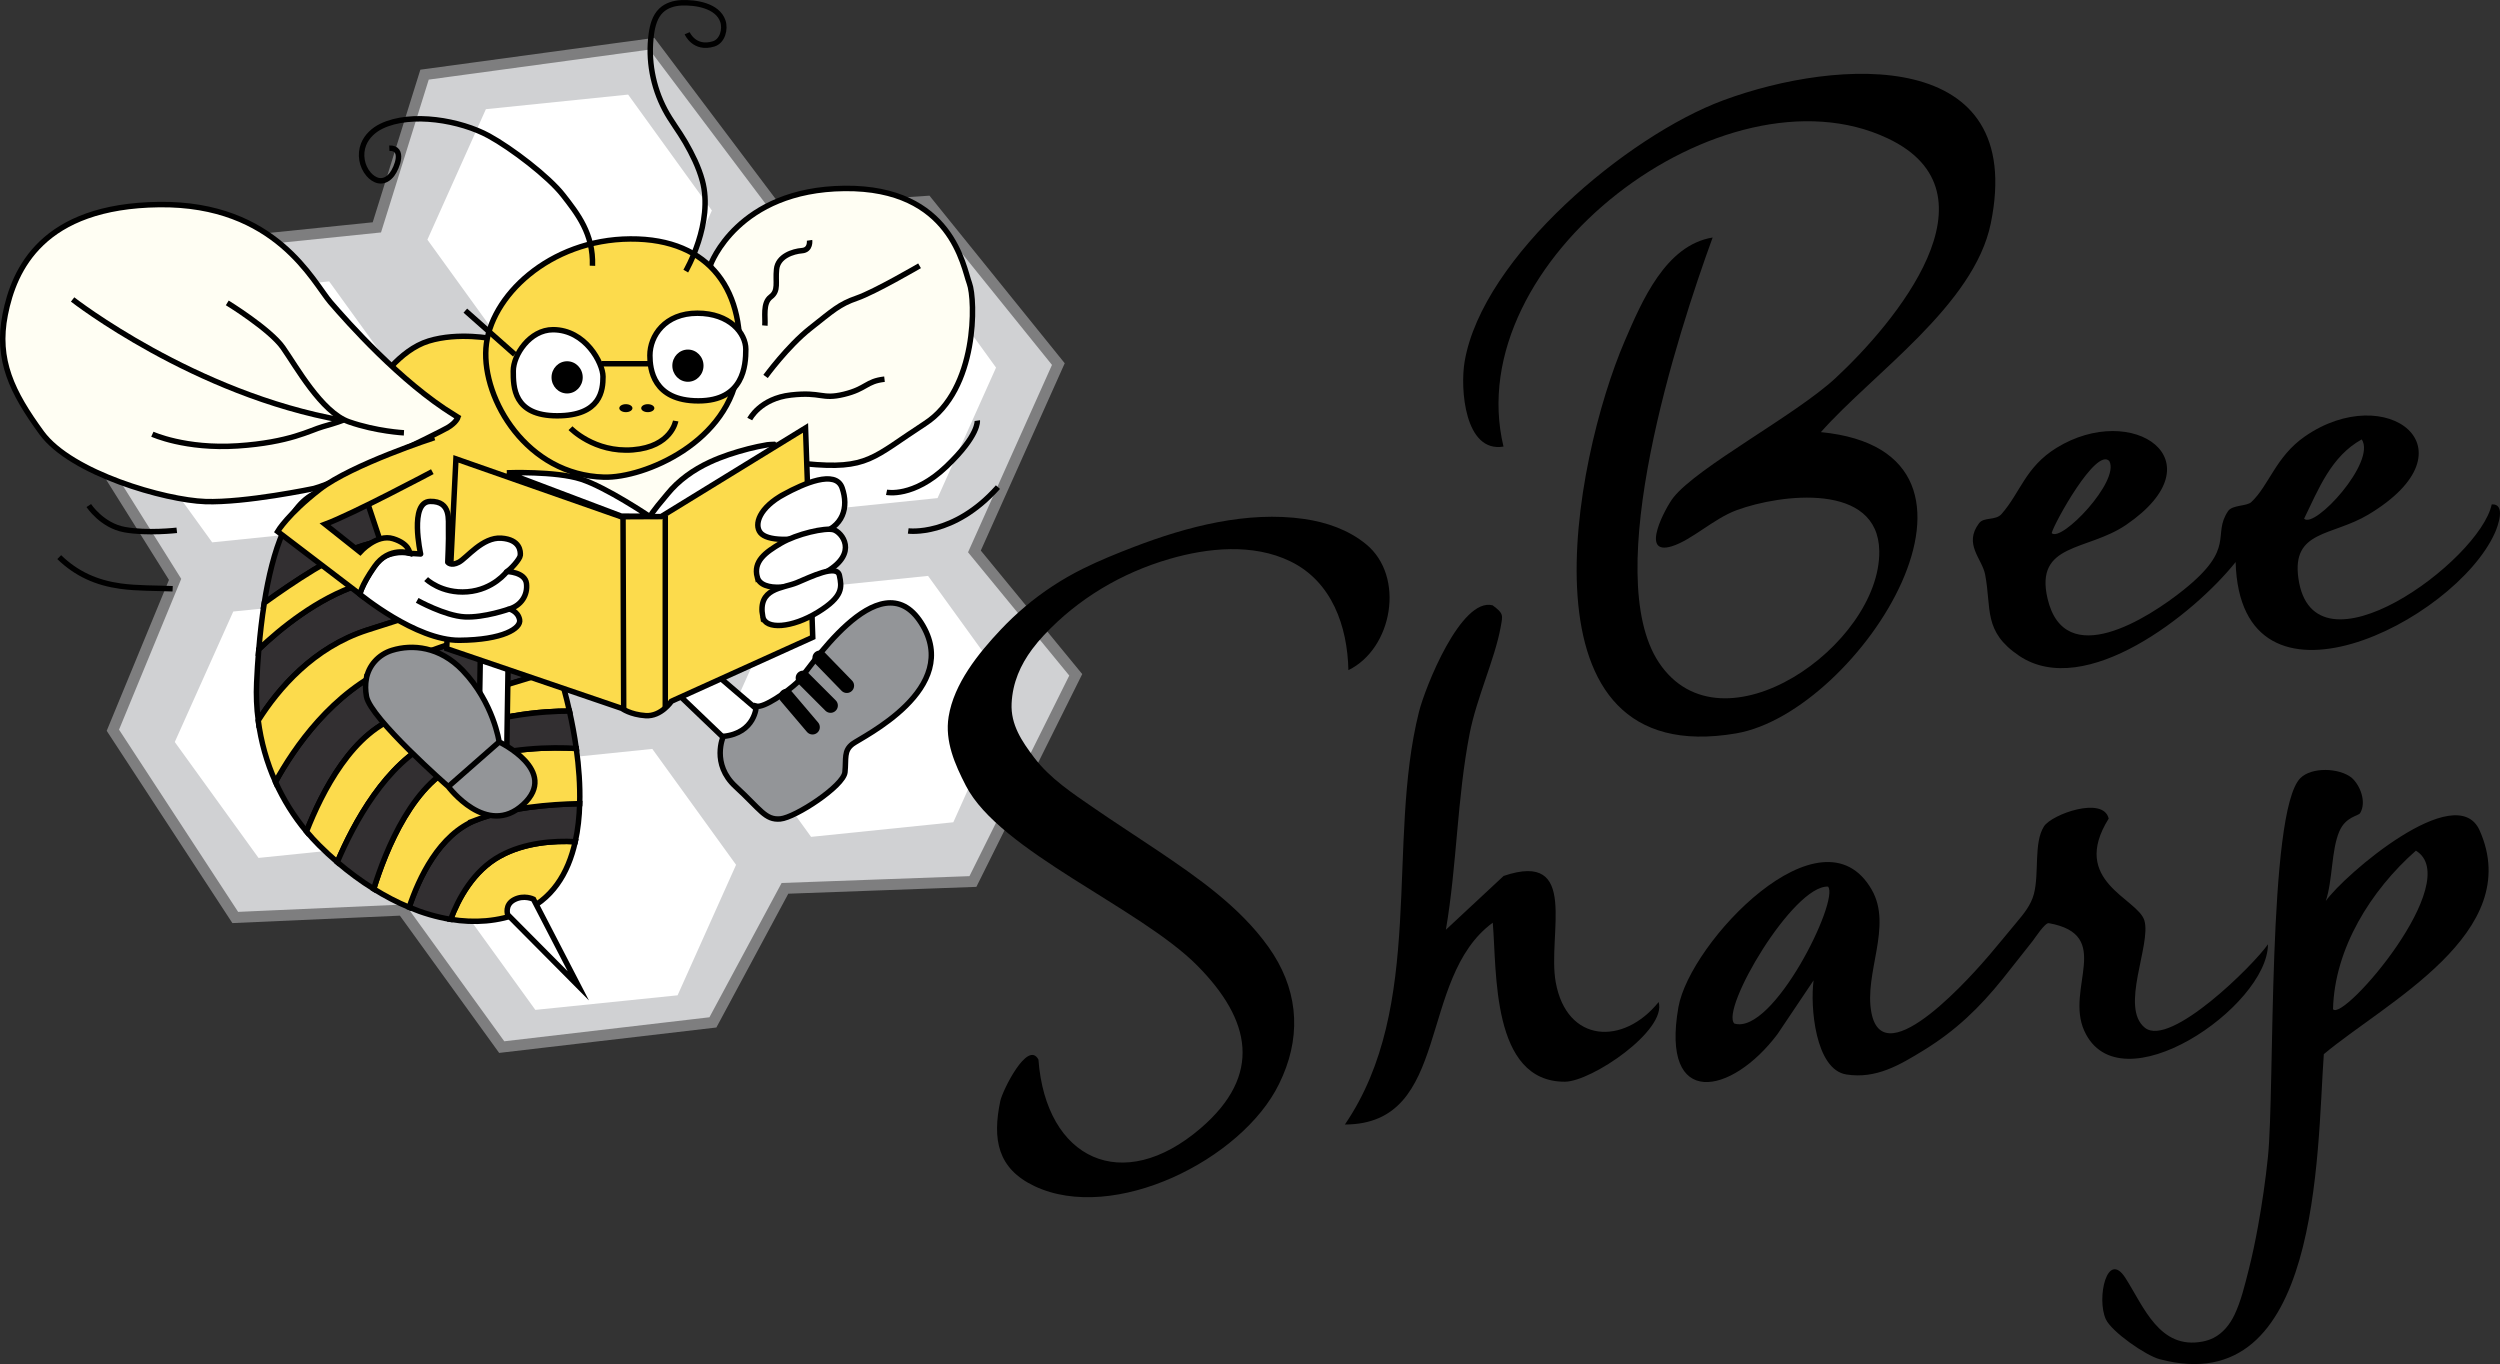 <?xml version="1.0" encoding="UTF-8"?>
<svg xmlns="http://www.w3.org/2000/svg" id="Capa_2" viewBox="0 0 1369.05 746.98">
  <rect x="0" y="0" width="1369.05" height="746.98" fill="#333333" stroke="none"/>
  <defs>
    <style>.cls-1{stroke-linecap:round;stroke-width:8px;}.cls-1,.cls-2,.cls-3,.cls-4,.cls-5,.cls-6,.cls-7,.cls-8,.cls-9{stroke:#000;}.cls-1,.cls-5,.cls-6{stroke-linejoin:round;}.cls-1,.cls-5,.cls-9{fill:none;}.cls-2{fill:#939598;}.cls-2,.cls-3,.cls-4,.cls-5,.cls-6,.cls-7,.cls-8,.cls-9{stroke-width:3px;}.cls-2,.cls-3,.cls-4,.cls-7,.cls-10,.cls-8,.cls-9{stroke-miterlimit:10;}.cls-3,.cls-11,.cls-6{fill:#fff;}.cls-4{fill:#fffef3;}.cls-7{fill:#322f31;}.cls-10{fill:#d0d1d3;stroke:#7e7e7f;stroke-width:6px;}.cls-8{fill:#fcdb4c;}</style>
  </defs>
  <g id="Capa_2-2">
    <g id="Capa_2-3">
      <g id="FONDO">
        <polygon class="cls-10" points="61.81 399.89 128.83 502.43 220.47 498.36 274.75 573.41 390.4 559.88 429.86 486.47 532.79 482.73 589.1 369.54 533.61 301.97 579.58 199.38 507.64 110.25 426.12 115.75 357 23.94 232.49 40.88 206.38 124.51 83.11 137.16 41.53 230.51 95.89 317.28 61.81 399.89"></polygon>
        <polygon class="cls-11" points="343.98 51.8 266.08 59.79 234.05 131.25 279.91 194.71 357.81 186.72 389.84 115.27 343.98 51.8"></polygon>
        <polygon class="cls-11" points="357.22 410.12 279.32 418.11 247.29 489.57 293.16 553.03 371.06 545.05 403.09 473.59 357.22 410.12"></polygon>
        <polygon class="cls-11" points="205.64 326.89 127.74 334.88 95.71 406.34 141.57 469.81 219.47 461.82 251.5 390.36 205.64 326.89"></polygon>
        <polygon class="cls-11" points="180.25 154.09 102.35 162.08 70.32 233.53 116.19 297 194.09 289.01 226.12 217.55 180.25 154.09"></polygon>
        <polygon class="cls-11" points="499.58 137.84 421.68 145.83 389.65 217.29 435.52 280.76 513.42 272.77 545.45 201.31 499.58 137.84"></polygon>
        <polygon class="cls-11" points="508.22 315.37 430.32 323.36 398.29 394.81 444.16 458.28 522.06 450.29 554.09 378.83 508.22 315.37"></polygon>
      </g>
      <g id="CUERPO_ABEJA">
        <path class="cls-7" d="M201.12,345.03c41.29-13.3,70.65-21.76,80.21-24.47-4.7-6.6-10.32-13.78-16.78-20.72-20.02,5.66-47.51,13.63-67.95,20.34-22.97,7.54-43.18,24.18-54.88,35.33-.54,6.38-.91,12.55-1.17,18.27-.32,6.98-.02,13.93.86,20.78,10.93-17.33,30.17-40,59.71-49.52Z"></path>
        <path class="cls-7" d="M220.32,391.9c29.78-8.51,68.2-20.22,85.35-25.48-3.41-10.74-6.7-18.56-8.55-21.39-.88-1.35-2.17-3.51-3.85-6.25-18.15,4.47-48.15,12.91-78.6,26.01-32.72,14.08-53.64,44.81-63.82,63.37,4.37,9.74,10.06,18.9,16.99,27.19,8.22-21.15,25.47-55.74,52.47-63.45Z"></path>
        <path class="cls-8" d="M214.67,364.79c30.45-13.1,60.45-21.54,78.6-26.01-2.87-4.7-6.87-11.11-11.94-18.22-9.57,2.71-38.93,11.17-80.21,24.47-29.54,9.52-48.77,32.19-59.71,49.52,1.49,11.64,4.68,22.97,9.44,33.61,10.18-18.56,31.1-49.29,63.82-63.37Z"></path>
        <path class="cls-7" d="M249.57,285.79c-19.9-16.08-45.26-26.49-75-16.43-16.68,5.64-25.37,32.38-29.86,60.83,15.37-11.08,38.88-26.85,54.14-31.46,14.88-4.5,36.33-9.63,50.71-12.93Z"></path>
        <path class="cls-8" d="M264.55,299.85c-4.57-4.91-9.57-9.69-14.97-14.06-14.38,3.3-35.83,8.44-50.71,12.93-15.26,4.61-38.78,20.38-54.14,31.46-1.34,8.46-2.3,17.07-2.99,25.32,11.7-11.14,31.91-27.79,54.88-35.33,20.44-6.71,47.92-14.68,67.95-20.34Z"></path>
        <path class="cls-8" d="M273.96,468.7c-14.8,8.07-22.99,23.56-27.19,34.76,13.03,2.12,26.1,1.25,38.48-3.7,16.96-6.78,25.87-21.29,29.77-38.85-11.65-.61-27.53.4-41.06,7.79Z"></path>
        <path class="cls-7" d="M260.98,448.94c-20.57,7.86-31.73,32.31-36.92,47.93,7.46,3.1,15.08,5.36,22.72,6.6,4.2-11.2,12.39-26.69,27.19-34.76,13.54-7.38,29.41-8.39,41.06-7.79,1.46-6.6,2.22-13.62,2.42-20.83-16.47.35-39.05,2.2-56.48,8.85Z"></path>
        <path class="cls-8" d="M260.98,448.94c17.43-6.65,40.01-8.51,56.48-8.85.28-9.94-.48-20.23-1.87-30.22-13.59-.82-37.01-.55-61.38,7.45-27.55,9.05-43.12,48.64-49.55,69.49,6.28,3.9,12.78,7.31,19.41,10.06,5.19-15.62,16.34-40.07,36.92-47.93Z"></path>
        <path class="cls-8" d="M237.82,405.45c30.27-14.29,60.53-16.07,74.03-16.04-1.89-8.47-4.06-16.3-6.18-22.99-17.15,5.26-55.57,16.97-85.35,25.48-27,7.71-44.25,42.3-52.47,63.45,2.17,2.59,4.45,5.11,6.86,7.52,3.18,3.19,6.53,6.28,10,9.26,9.08-21.4,26.68-54.19,53.12-66.68Z"></path>
        <path class="cls-7" d="M254.2,417.31c24.37-8,47.78-8.27,61.38-7.45-.98-7.04-2.27-13.93-3.73-20.45-13.49-.03-43.76,1.75-74.03,16.04-26.44,12.49-44.05,45.27-53.12,66.68,6.27,5.37,12.96,10.33,19.95,14.67,6.43-20.85,22-60.44,49.55-69.49Z"></path>
      </g>
      <path id="cuerpecito_amarillo" class="cls-8" d="M206.64,210.41s11.67-18.64,28.09-23.67,35.15-1.18,35.15-1.18l61.36,69.65-9.04,50.45-111.22-1.14-20.55-61.73,16.19-32.38Z"></path>
      <polygon id="pata" class="cls-3" points="370.77 379.61 403.52 410.95 421.31 394.29 384.04 362.39 370.77 379.61"></polygon>
      <polygon id="pata2" class="cls-3" points="263 361.92 262.44 394.39 277.4 418.39 278.25 363.61 263 361.92"></polygon>
      <path id="cola" class="cls-3" d="M278.01,500.89l38.68,38.96-24.56-47.44s-5.18-2.54-10.54.28-3.58,8.19-3.58,8.19Z"></path>
      <g id="ala_2">
        <path id="ala_2-2" class="cls-4" d="M389.12,144.98s14.68-41.22,73.41-41.79,64.94,42.92,68.33,51.95,4.52,58.16-24.28,76.8c-28.8,18.64-31.06,25.41-65.51,22.02l-79.06,50.26-46.87-.56-1.13-48.56,75.67-88.09-.56-22.02Z"></path>
        <path class="cls-9" d="M410.58,229.49s5.65-11.29,22.59-13.18c16.94-1.88,16.56,2.64,28.99-.38,12.42-3.01,12.05-7.15,22.21-8.28"></path>
        <path class="cls-9" d="M419.24,206.15s12.05-16.56,24.47-26.35,15.81-13.18,25.6-16.56c9.79-3.39,34.26-17.69,34.26-17.69"></path>
        <path class="cls-9" d="M443.33,131.61s.75,5.27-4.14,5.65-13.18,3.01-13.93,10.16,1.32,11.76-3.2,15.15c-4.52,3.39-2.82,11.2-3.2,15.72"></path>
      </g>
      <path id="cabeza" class="cls-8" d="M330.77,261.3c22.03.59,69.18-19.2,73.69-60.14s-14.96-70.59-59.29-70.31c-44.33.28-77.08,31.62-79.06,59.86s22.59,69.46,64.66,70.59Z"></path>
      <g id="ala_1">
        <path id="ala_1-2" class="cls-4" d="M248.7,227.23c-29.36-18.07-58.35-50.82-67.76-61.74-9.41-10.92-29.74-54.21-93.74-53.46S7.76,147.42,2.86,172.27s3.76,42.54,19.95,64.75,67.76,36.89,89.6,37.65,59.48-7.15,59.48-7.15c13.93-3.67,68.42-30.49,73.22-33.32s5.65-5.65,5.65-5.65l-2.07-1.32Z"></path>
        <path class="cls-9" d="M124.46,165.87s23.34,14.31,30.49,24.47,21.08,35.39,36.14,40.66c15.06,5.27,30.12,6.02,30.12,6.02"></path>
        <path class="cls-5" d="M83.43,237.78s18.07,8.28,46.68,6.4,39.79-8.61,46.68-10.54c7.72-2.16,10.82-3.43,10.82-3.43-81.32-14.31-147.85-66.22-147.85-66.22"></path>
      </g>
      <g id="cara">
        <path class="cls-9" d="M312.42,234.48s12.99,13.55,34.16,11.86,23.44-15.81,23.44-15.81"></path>
        <line class="cls-9" x1="329.36" y1="199.19" x2="355.9" y2="199.19"></line>
        <line class="cls-9" x1="254.82" y1="170.11" x2="281.92" y2="194.11"></line>
        <path class="cls-3" d="M302.82,180.55c17.79,0,27.39,18.35,27.39,25.69s-1.13,21.46-25.13,21.46-24-15.81-24-24.56,9.04-22.59,21.74-22.59Z"></path>
        <path class="cls-3" d="M355.9,194.67c0,7.34,1.69,24.85,26.54,24.85s25.98-19.48,25.98-28.24-8.75-19.76-26.54-19.76-25.98,12.42-25.98,23.15Z"></path>
        <ellipse cx="376.72" cy="200.25" rx="8.54" ry="8.82"></ellipse>
        <ellipse cx="310.57" cy="206.65" rx="8.54" ry="8.82"></ellipse>
        <ellipse cx="342.74" cy="223.52" rx="3.6" ry="2.19"></ellipse>
        <ellipse cx="354.74" cy="223.52" rx="3.6" ry="2.19"></ellipse>
      </g>
      <path class="cls-3" d="M356.24,282.73c-.62-.62,8.4-11.17,9.2-12.15,6.2-7.63,14.28-13.32,23.15-17.46,6.8-3.17,13.98-5.45,21.24-7.34,3.43-.9,6.83-1.6,10.32-2.19,1.14-.19,6.66-.35,6.59-.29,0,0-56.72,45.83-56.72,45.83,0,0-13.77-6.39-13.77-6.39Z"></path>
      <g id="libro">
        <path class="cls-8" d="M244.6,355.19l5.08-103.91,90.56,31.73s6-.1,13.91-.1h7.91l79.06-48.56,3.95,114.64-77.36,35.01s-5.65,8.47-14.12,7.91-12.99-3.95-12.99-3.95l-96-32.75Z"></path>
        <line class="cls-9" x1="341.18" y1="283.39" x2="341.54" y2="387.95"></line>
        <line class="cls-9" x1="364.32" y1="282.49" x2="364.32" y2="388.28"></line>
      </g>
      <g id="manos">
        <path class="cls-6" d="M224.13,303l6.21.38s-6.4-28.61,5.27-28.8,9.79,10.35,9.98,15.44-.38,17.88-.38,17.88c0,0,1.69,2.26,6.02,0,4.33-2.26,12.99-13.93,23.34-13.18s10.54,7.34,10.35,9.41-5.27,7.72-7.34,8.85c0,0,9.98.19,10.73,6.59s-3.01,12.05-9.41,13.93c0,0,4.71,1.13,5.65,5.84s-9.04,11.11-32.94,11.29-54.78-25.41-54.78-25.41c0,0,6.96-17.45,14.16-20.7,7.2-3.25,13.13-1.51,13.13-1.51Z"></path>
        <path class="cls-3" d="M429.38,270.62c10.33-5.6,28.24-13.74,31.81-3.39s.94,21.46-13.36,25.41c-14.31,3.95-27.86,3.58-31.44-.94s-.56-13.74,12.99-21.08Z"></path>
        <path class="cls-3" d="M414.7,316.08c2.12,8.15,20.52,7.34,38.02-3.01,17.51-10.35,8.28-21.65,3.76-22.96-4.52-1.32-20.14,2.26-28.8,7.34s-15.25,9.98-12.99,18.64Z"></path>
        <path class="cls-3" d="M417.71,337.73c1.38,7.25,16,6.21,30.12-2.45s13.18-13.74,11.86-20.14-15.62.75-23.34,3.95-21.65,2.82-18.64,18.64Z"></path>
        <path class="cls-9" d="M233.36,317.12s8.28,8.09,22.59,6.96,21.65-11.11,21.65-11.11"></path>
        <path class="cls-9" d="M278.91,333.49s-13.74,4.89-24.47,4.33-25.98-9.04-25.98-9.04"></path>
      </g>
      <g id="zapatos">
        <path class="cls-2" d="M396.08,403.29s-6.78,15.06,6.78,27.48c13.55,12.42,16.19,18.45,24.47,17.69s34.64-18.07,35.39-25.6c.75-7.53-.75-11.67,4.14-15.44s60.61-30.12,37.65-66.26c-22.96-36.14-62.87,27.86-68.14,32.75s-18.07,13.93-22.21,12.8c0,0-.38,14.68-18.07,16.56Z"></path>
        <path class="cls-2" d="M200.54,372.09c1.18-7.59,6.79-13.69,14.12-15.96,11.09-3.43,26.16-2.13,38.74,11.01,16.94,17.69,19.95,39.15,19.95,39.15,0,0,33.13,15.81,13.18,34.26-19.95,18.45-41.04-9.79-41.04-9.79,0,0-42.54-37.27-44.8-49.32-.65-3.47-.58-6.62-.16-9.36Z"></path>
        <line class="cls-9" x1="245.49" y1="430.77" x2="273.35" y2="406.3"></line>
      </g>
      <path class="cls-8" d="M236.75,258.29s-43.48,23.15-58.73,28.8l19.2,15.25s9.04-10.16,18.07-7.34c9.04,2.82,9.04,7.91,9.04,7.91,0,0-11.29-3.95-19.2,7.34s-7.91,15.25-7.91,15.25l-45.18-34.45s5.65-9.6,23.15-23.15c17.51-13.55,62.68-28.24,62.68-28.24"></path>
      <g id="movimiento">
        <path class="cls-9" d="M485.5,269.59s14.68,3.11,32.75-14.12c18.07-17.22,16.94-25.13,16.94-25.13"></path>
        <path class="cls-9" d="M497.36,290.76s24.85,3.39,49.13-24"></path>
        <path class="cls-9" d="M48.62,276.85s7.15,10.92,19.58,13.18c12.42,2.26,28.61.38,28.61.38"></path>
        <path class="cls-9" d="M32.43,305.09c9.44,9.2,20.47,14.08,33.52,15.88,9.46,1.3,19.13,1.03,28.6,1.44"></path>
      </g>
      <g id="antenas">
        <path class="cls-9" d="M375.54,148.46s15.44-26.35,9.04-49.69c-2.03-7.39-5.47-14.28-9.27-20.89-3.51-6.1-7.9-11.6-11.18-17.83-6.63-12.58-9.37-27.24-7.45-41.35.64-4.71,1.93-9.63,5.36-12.93,2.92-2.81,7.07-4.06,11.12-4.23,7.71-.32,19.77,1.45,22.69,10.02,1.49,4.37-.16,10.97-5.05,12.48-10.64,3.27-14.49-5.84-14.49-5.84"></path>
        <path class="cls-9" d="M213.19,81.16c8.49-.32,4.33,10.58,1.46,14.36-1.74,2.29-4.37,4-7.35,3.39-2.12-.43-3.96-1.8-5.39-3.43-3.86-4.41-4.98-11.03-2.79-16.47,1.77-4.39,5.48-7.83,9.74-9.89,16.46-7.98,43.39-3.15,58.83,5.27,12.42,6.78,32.75,22.31,40.66,32.47s16.66,21.18,16.09,38.68"></path>
      </g>
      <path d="M561.33,332.21c9.65-8.12,20.26-15.09,31.55-20.7,9.13-4.54,18.72-8.43,28.23-12.07,28.99-11.11,61.86-19.74,93.1-15.24,12.22,1.76,24.3,5.94,33.93,13.86,21.43,17.63,14.5,57.11-9.73,68.93-.51-23.99-8.99-48.54-31.83-59.61-20.4-9.89-45.05-7.42-66.15-1.29-26.28,7.64-50.05,21.74-68.75,41.75-2.32,2.48-4.48,5.03-6.44,7.67-6.43,8.66-10.71,18.31-11.26,29.68-.56,11.66,5.59,20.73,12.37,29.7,8.59,11.37,21.04,19.56,32.69,27.59,11.42,7.87,23.1,15.35,34.61,23.1,22.13,14.91,45.26,30.96,60.96,52.96s18.27,46.32,7.92,70.5c-.66,1.55-1.37,3.08-2.11,4.59-20.31,41.54-90.59,76.48-133.92,55.91-20.26-9.62-23.12-25.65-18.71-46.63,1.18-5.62,14.99-33.69,20.88-22.68,4.1,54.66,45.96,74.45,88.83,37.62,33.95-29.16,27.66-59.31-1.83-89.07-31.46-31.76-108.22-62.6-126.7-98.45-6.03-11.7-11.64-24.37-9.49-37.82,2.91-18.15,16.26-34.68,28.54-47.71,4.19-4.44,8.63-8.65,13.3-12.58Z"></path>
      <path d="M1241.98,517.1c-.07,34.17-81.43,89.94-100.61,47.34-10.49-23.3,16.32-52.52-19.42-58.9-2.08-.37-7.75,8.42-8.78,9.71-5.51,6.88-10.88,13.87-16.4,20.73-12.8,15.9-25.64,28.28-43.16,39.07-13.46,8.29-26.32,15.9-42.52,13.35-17.02-2.68-19.88-37.27-17.93-51.54l-19.81,29.5c-25.21,33.48-64.03,41.17-54.23-14.77,6.24-35.65,78.64-111.94,105.89-64.34,11.5,20.1-4.37,45.67-.18,67.34,6.82,35.33,57.23-23,64.71-31.74,4.99-5.84,9.81-11.82,14.74-17.7,3.98-4.74,7.89-9.46,9.52-15.58,3.01-11.55-.19-27.96,5.49-36.98,4.22-6.7,32.6-16.83,35.47-4.31-21.52,34.4,15.95,43.62,19.55,55.81,3.89,13.13-13.67,47.77.34,58.77,13.86,10.87,59.52-34.38,67.34-45.77ZM1001.07,485.52c-19.13-.88-59.14,67.35-51.3,75,21.32,6.38,57.73-67.73,51.3-75Z"></path>
      <path d="M1292.48,445.24c-1.02,1.72-7.92,1.85-11.44,10.11-4.42,10.36-3.56,26.57-7.39,38.05,9.98-14.2,71.54-67.14,84.24-38.65,25.02,56.13-51.78,94.35-85.32,122.53-3.86,54.11-1.74,190.42-89.92,167.04-7.61-2.02-26.36-15.05-29.48-21.93-5.18-11.45.77-38.26,10.81-22.47,10.09,15.86,18.65,39.26,42.21,34.74,2.08-.4,4.12-1.05,6.01-2.01,5.16-2.62,8.96-7.4,11.45-12.63,3.58-7.49,5.64-16.28,7.69-24.29s3.74-16.17,5.22-24.33c2.27-12.53,4.1-25.17,5.41-37.84,3.83-37.06-.44-188.9,17.71-207.39,6.12-6.24,21.25-5.74,28.13-.28,4.78,4.26,8.23,13.37,4.67,19.35ZM1277.61,552.65c5.45,7.38,72.41-70.36,45.38-86.81-24.64,21.7-44.59,53.63-45.38,86.81Z"></path>
      <path d="M791.77,509.16l31.66-29.49c41.81-14.17,23.81,32.15,28.52,58.22,6.02,33.38,37.06,34.82,56.36,10.83,4.58,15.6-36.78,43.6-51.36,43.65-40.44.13-37.19-60.73-39.48-87.09-41.59,30.46-22.38,110.4-80.98,110.53,44.33-64.98,22.51-154.03,40.57-225.99,3.37-13.43,22.98-62.77,40.33-58.34,6.14,4.57,5.61,5.27,4.4,11.97-3.12,17.28-13.18,38.75-16.99,58.31-6.91,35.56-6.93,71.85-13.01,107.41Z"></path>
      <path d="M997.14,236.64c112.12,10.93,21.44,153.33-46.35,164.97-122.07,20.95-89.27-149.37-61-215.01,9.34-21.69,22.32-52.34,48.09-56.54-19.34,53.02-61.67,184.4-29.4,232.8,34.44,51.65,121.36-9.7,120.65-61.09-.53-37.87-54.02-31.29-78.14-22.38-12.58,4.65-24.64,16.46-35.53,19.78-17.83,5.44-3.18-21.57.93-26.74,13.4-16.88,66.83-45.05,88.71-65.32,32.52-30.13,92.13-101.41,28.57-131.38-89.69-42.29-234.8,66.97-210.32,168.82-21.27,3.55-23.83-31.77-21.28-46.61,9.85-57.4,89.25-123.64,141.67-143.03,63.13-23.35,166.28-29.37,146.45,67.45-9.18,44.8-64.48,82.04-93.04,114.28Z"></path>
      <path d="M1364.51,276.21c7.93-.51,3.39,11.92,1.75,15.59-21.91,48.86-139.41,107.7-141.99,16-22.66,28.41-82.31,75.72-118.54,51.33-19.79-13.33-15.03-25.66-18.63-44.5-1.68-8.77-11.96-16.65-3.32-28.11,2.67-3.55,9.01-1.29,12.31-5.04,10.36-11.79,13-25.66,30.09-36.22,41.56-25.67,89.72,6.83,38.18,42.13-21.26,14.56-50.24,9.74-43.08,40.4,9.31,39.87,54.85,11.03,74.65-4.88,28.94-23.25,15.19-29.62,24.22-43.03,2.32-3.45,10.22-2.58,12.7-4.92,9.73-9.15,13.41-24.89,29.29-35.92,44.73-31.07,94.8,6.8,34.85,42.74-19.98,11.98-42.05,8.47-38.35,34.87,8.05,57.48,99.37-9.56,105.87-40.44ZM1261.77,284.04c5.72,5.83,39.71-31.16,31.56-43.41-16.78,9.26-23.64,27.21-31.56,43.41ZM1155.11,252.5c-7.14-7.84-30.32,34.17-31.57,39.44,5.22,5.27,37.53-28.46,31.57-39.44Z"></path>
      <line class="cls-1" x1="430.55" y1="381.28" x2="444.95" y2="398.22"></line>
      <line class="cls-1" x1="439.72" y1="371.25" x2="454.83" y2="386.36"></line>
      <line class="cls-1" x1="448.9" y1="360.24" x2="463.72" y2="375.49"></line>
      <path class="cls-3" d="M277.56,258.92s26.73-1.04,40.66,3.48,37.36,20.33,37.36,20.33l-15.34-.09-62.68-23.72Z"></path>
    </g>
  </g>
</svg>
